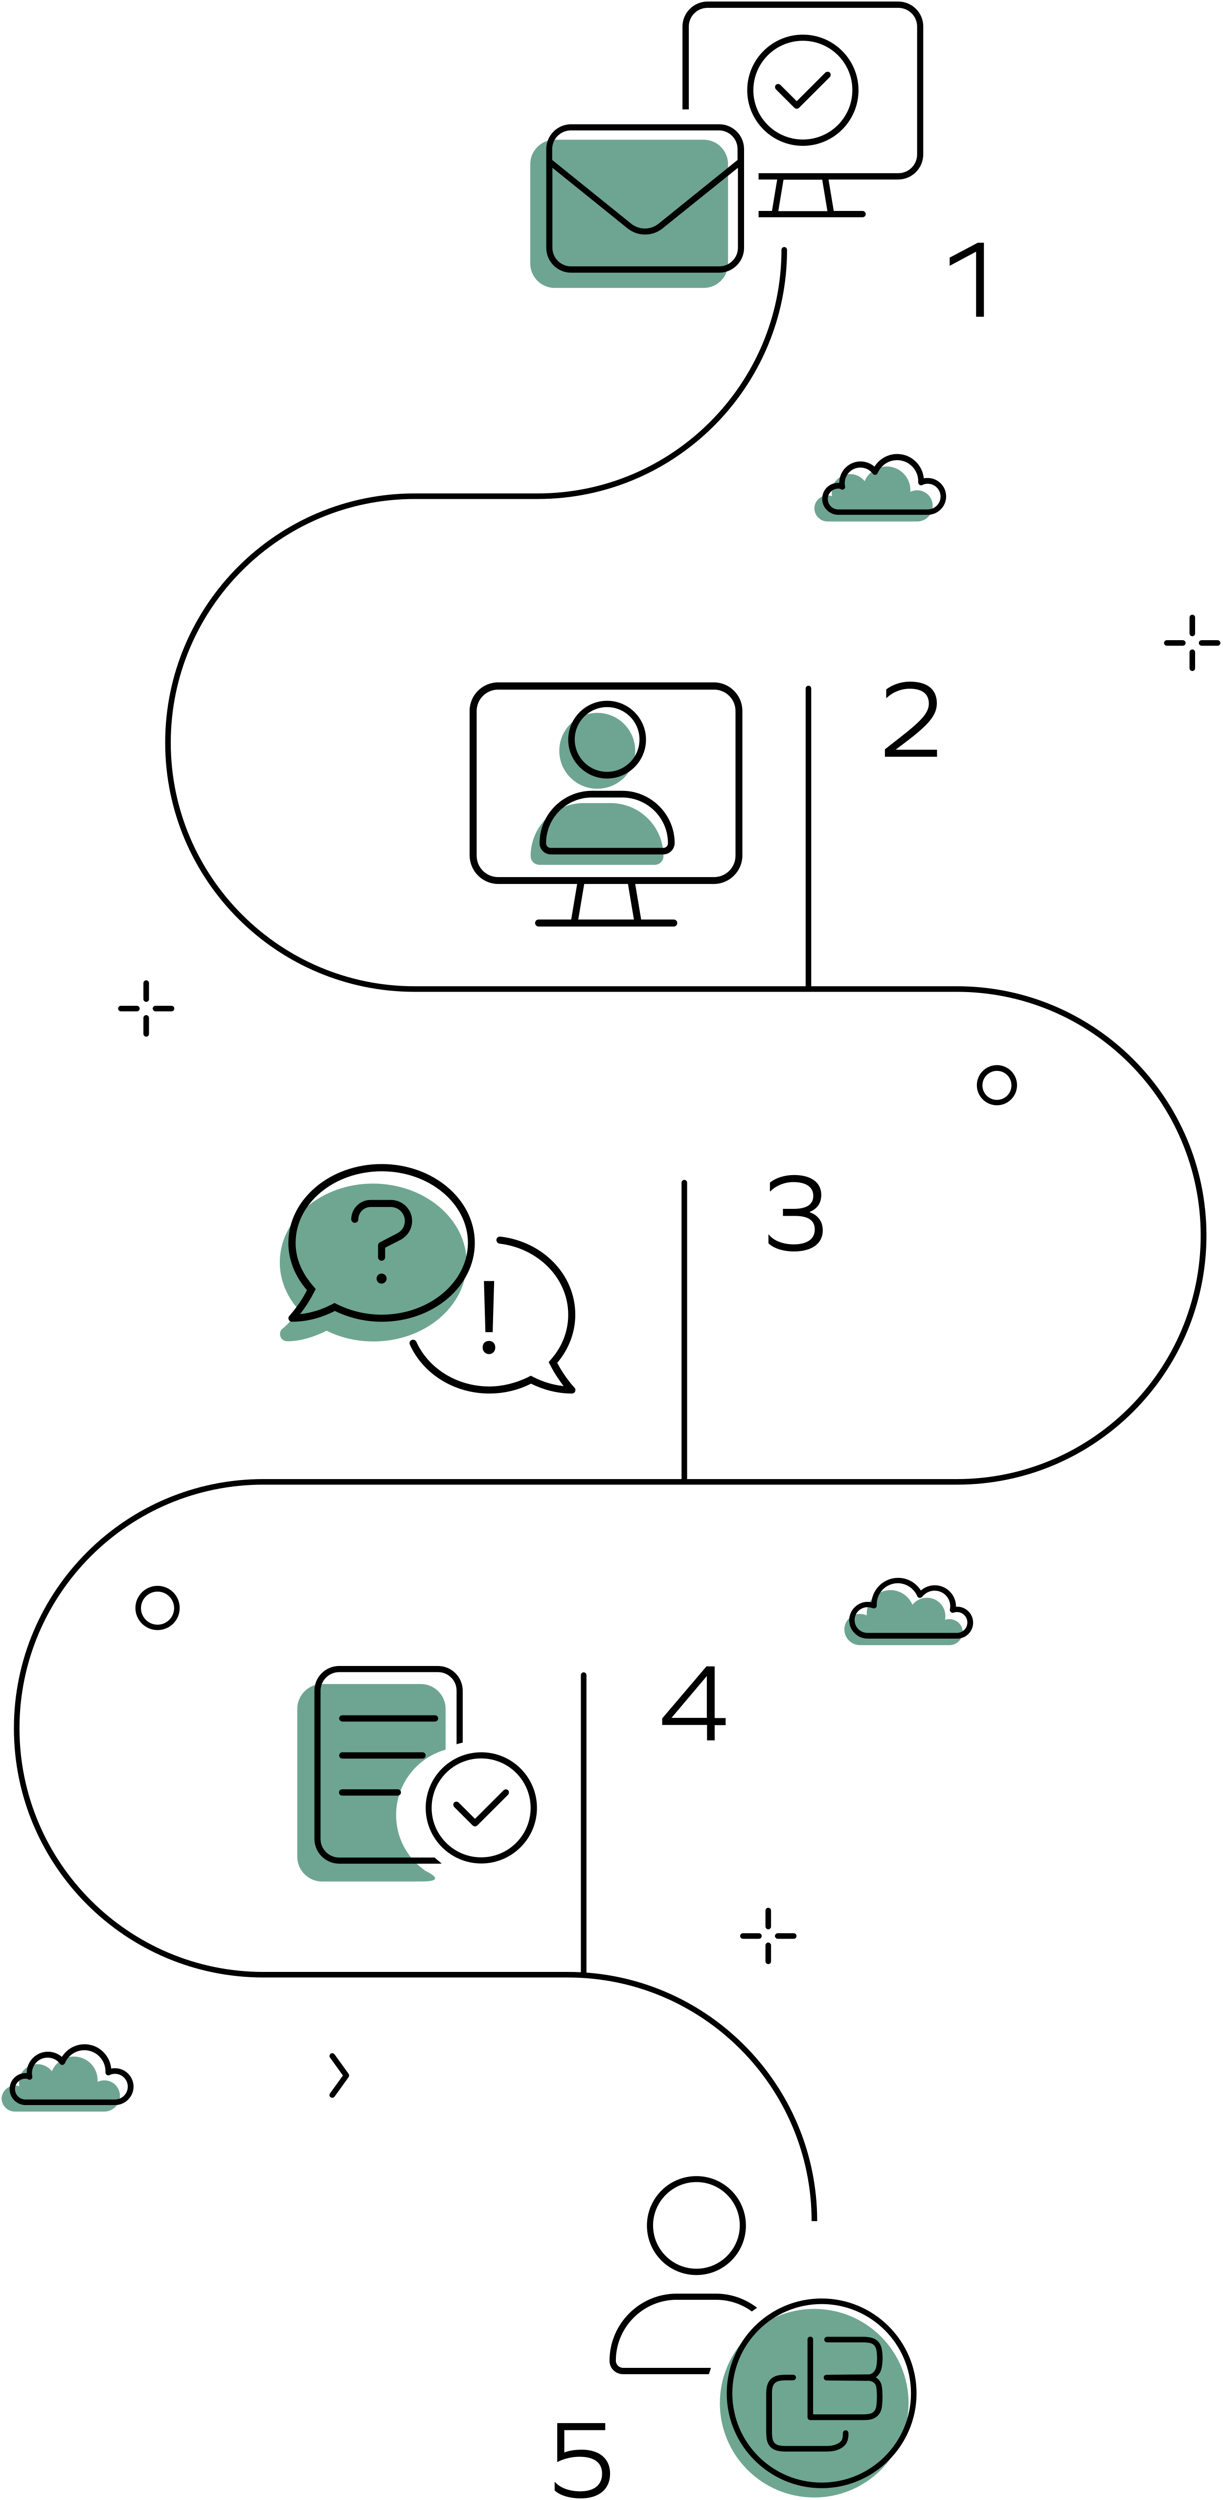 <svg width="346" height="707" viewBox="0 0 346 707" fill="none" xmlns="http://www.w3.org/2000/svg">
<g clip-path="url(#clip0_752_1516)">
<path d="M199.079 81.42H156.912C153.122 81.42 150.016 78.318 150.016 74.531V46.396C150.016 42.61 153.122 39.507 156.912 39.507H199.079C202.869 39.507 205.975 42.61 205.975 46.396V74.531C205.975 78.318 202.922 81.42 199.079 81.42Z" fill="#6EA592"/>
<path d="M84.108 483.201C84.108 479.362 87.266 476.207 91.109 476.207H119.062C122.905 476.207 126.064 479.362 126.064 483.201V494.771C118.009 497.032 112.061 504.447 112.061 513.23C112.061 519.698 115.219 525.378 120.115 528.849C119.747 528.901 127.696 532.057 119.062 532.057H91.109C87.266 532.057 84.108 528.901 84.108 525.062V483.201Z" fill="#6EA592"/>
<path d="M123.905 472.841H95.952C93.057 472.841 90.688 475.208 90.688 478.1V520.014C90.688 522.906 93.057 525.273 95.952 525.273H122.958C123.59 525.851 124.274 526.43 124.958 526.956C124.642 527.008 124.274 527.008 123.905 527.008H95.952C92.109 527.008 88.951 523.853 88.951 520.014V478.1C88.951 474.261 92.057 471.106 95.952 471.106H123.905C127.748 471.106 130.907 474.209 130.907 478.1V492.773C130.328 492.93 129.749 493.036 129.17 493.246V478.048C129.17 475.155 126.801 472.841 123.905 472.841ZM95.952 485.936C95.952 485.463 96.321 485.042 96.847 485.042H123.063C123.537 485.042 123.958 485.41 123.958 485.936C123.958 486.409 123.59 486.83 123.063 486.83H96.847C96.373 486.778 95.952 486.409 95.952 485.936ZM119.536 495.507C120.01 495.507 120.431 495.875 120.431 496.401C120.431 496.875 120.062 497.295 119.536 497.295H96.847C96.373 497.295 95.952 496.927 95.952 496.401C95.952 495.928 96.321 495.507 96.847 495.507H119.536ZM112.535 505.973C113.008 505.973 113.43 506.341 113.43 506.867C113.43 507.34 113.061 507.761 112.535 507.761H96.794C96.321 507.761 95.9 507.392 95.9 506.867C95.9 506.393 96.268 505.973 96.794 505.973H112.535ZM142.488 506.235C142.857 505.92 143.383 505.92 143.752 506.235C144.067 506.604 144.067 507.129 143.752 507.498L135.013 516.227C134.644 516.543 134.118 516.543 133.75 516.227L128.485 510.968C128.169 510.6 128.169 510.075 128.485 509.706C128.854 509.391 129.38 509.391 129.749 509.706L134.381 514.334L142.488 506.235ZM120.431 511.231C120.431 502.554 127.485 495.507 136.171 495.507C144.857 495.507 151.911 502.554 151.911 511.231C151.911 519.909 144.857 526.956 136.171 526.956C127.485 526.956 120.431 519.909 120.431 511.231ZM136.118 525.22C143.857 525.22 150.121 518.962 150.121 511.231C150.121 503.501 143.857 497.243 136.118 497.243C128.38 497.243 122.116 503.501 122.116 511.231C122.116 518.962 128.433 525.22 136.118 525.22Z" fill="black"/>
<path d="M233.507 20.522C233.876 20.207 234.402 20.207 234.771 20.522C235.087 20.89 235.087 21.416 234.771 21.784L226.032 30.514C225.664 30.83 225.137 30.83 224.769 30.514L219.504 25.255C219.189 24.887 219.189 24.361 219.504 23.993C219.873 23.677 220.399 23.677 220.768 23.993L225.4 28.621L233.507 20.522ZM211.397 25.518C211.397 16.841 218.452 9.794 227.138 9.794C235.824 9.794 242.878 16.841 242.878 25.518C242.878 34.195 235.824 41.242 227.138 41.242C218.452 41.242 211.397 34.195 211.397 25.518ZM227.138 39.454C234.876 39.454 241.141 33.196 241.141 25.465C241.141 17.735 234.876 11.529 227.138 11.529C219.399 11.529 213.135 17.788 213.135 25.518C213.135 33.249 219.452 39.454 227.138 39.454Z" fill="black"/>
<path d="M228.717 279.734C228.296 279.734 227.927 279.366 227.927 278.945V194.698C227.927 194.277 228.296 193.909 228.717 193.909C229.138 193.909 229.507 194.277 229.507 194.698V278.945C229.507 279.366 229.138 279.734 228.717 279.734Z" fill="black"/>
<path d="M193.604 419.463C193.183 419.463 192.815 419.095 192.815 418.674V334.427C192.815 334.006 193.183 333.638 193.604 333.638C194.025 333.638 194.394 334.006 194.394 334.427V418.674C194.394 419.095 194.025 419.463 193.604 419.463Z" fill="black"/>
<path d="M165.125 558.72C164.703 558.72 164.335 558.351 164.335 557.931V473.683C164.335 473.262 164.703 472.894 165.125 472.894C165.546 472.894 165.914 473.262 165.914 473.683V557.931C165.914 558.351 165.546 558.72 165.125 558.72Z" fill="black"/>
<path d="M229.612 628.084C229.612 590.115 198.658 559.193 160.65 559.193H74.474C35.571 559.193 3.933 527.586 3.933 488.723C3.933 449.86 35.571 418.254 74.474 418.254H270.726C308.734 418.254 339.687 387.331 339.687 349.362C339.687 311.393 308.734 280.47 270.726 280.47H117.272C78.37 280.47 46.731 248.864 46.731 210.001C46.731 171.137 78.37 139.531 117.272 139.531H152.122C190.13 139.531 221.084 108.609 221.084 70.639C221.084 70.219 221.452 69.851 221.873 69.851C222.294 69.851 222.663 70.219 222.663 70.639C222.663 109.503 191.025 141.109 152.122 141.109H117.272C79.264 141.109 48.311 172.031 48.311 210.001C48.311 247.97 79.264 278.892 117.272 278.892H270.778C309.681 278.892 341.319 310.499 341.319 349.362C341.319 388.225 309.681 419.831 270.778 419.831H74.474C36.466 419.831 5.512 450.754 5.512 488.723C5.512 526.692 36.466 557.615 74.474 557.615H160.65C199.553 557.615 231.191 589.221 231.191 628.084" fill="black"/>
<path d="M337.319 189.754C336.897 189.754 336.529 189.386 336.529 188.965V184.442C336.529 184.021 336.897 183.653 337.319 183.653C337.74 183.653 338.108 184.021 338.108 184.442V188.965C338.108 189.386 337.74 189.754 337.319 189.754Z" fill="black"/>
<path d="M337.319 179.92C336.897 179.92 336.529 179.552 336.529 179.131V174.608C336.529 174.187 336.897 173.819 337.319 173.819C337.74 173.819 338.108 174.187 338.108 174.608V179.131C338.108 179.552 337.74 179.92 337.319 179.92Z" fill="black"/>
<path d="M334.634 182.602H330.107C329.685 182.602 329.317 182.233 329.317 181.813C329.317 181.392 329.685 181.024 330.107 181.024H334.634C335.055 181.024 335.423 181.392 335.423 181.813C335.423 182.233 335.108 182.602 334.634 182.602Z" fill="black"/>
<path d="M344.478 182.602H339.951C339.53 182.602 339.161 182.233 339.161 181.813C339.161 181.392 339.53 181.024 339.951 181.024H344.478C344.899 181.024 345.268 181.392 345.268 181.813C345.268 182.233 344.899 182.602 344.478 182.602Z" fill="black"/>
<path d="M41.362 293.144C40.941 293.144 40.572 292.776 40.572 292.355V287.832C40.572 287.412 40.941 287.043 41.362 287.043C41.783 287.043 42.151 287.412 42.151 287.832V292.355C42.151 292.776 41.836 293.144 41.362 293.144Z" fill="black"/>
<path d="M41.362 283.31C40.941 283.31 40.572 282.942 40.572 282.521V277.998C40.572 277.578 40.941 277.209 41.362 277.209C41.783 277.209 42.151 277.578 42.151 277.998V282.521C42.151 282.942 41.836 283.31 41.362 283.31Z" fill="black"/>
<path d="M38.73 285.992H34.202C33.781 285.992 33.413 285.624 33.413 285.203C33.413 284.782 33.781 284.414 34.202 284.414H38.73C39.151 284.414 39.519 284.782 39.519 285.203C39.519 285.624 39.151 285.992 38.73 285.992Z" fill="black"/>
<path d="M48.521 285.992H43.994C43.573 285.992 43.204 285.624 43.204 285.203C43.204 284.782 43.573 284.414 43.994 284.414H48.521C48.942 284.414 49.311 284.782 49.311 285.203C49.311 285.624 48.995 285.992 48.521 285.992Z" fill="black"/>
<path d="M217.346 555.406C216.925 555.406 216.556 555.038 216.556 554.617V550.095C216.556 549.674 216.925 549.306 217.346 549.306C217.767 549.306 218.136 549.674 218.136 550.095V554.617C218.136 555.038 217.82 555.406 217.346 555.406Z" fill="black"/>
<path d="M217.346 545.572C216.925 545.572 216.556 545.204 216.556 544.783V540.261C216.556 539.84 216.925 539.472 217.346 539.472C217.767 539.472 218.136 539.84 218.136 540.261V544.783C218.136 545.204 217.82 545.572 217.346 545.572Z" fill="black"/>
<path d="M214.714 548.254H210.187C209.766 548.254 209.397 547.886 209.397 547.465C209.397 547.044 209.766 546.676 210.187 546.676H214.714C215.135 546.676 215.504 547.044 215.504 547.465C215.504 547.886 215.135 548.254 214.714 548.254Z" fill="black"/>
<path d="M224.558 548.254H220.031C219.61 548.254 219.241 547.886 219.241 547.465C219.241 547.044 219.61 546.676 220.031 546.676H224.558C224.979 546.676 225.348 547.044 225.348 547.465C225.348 547.886 224.979 548.254 224.558 548.254Z" fill="black"/>
<path d="M282.044 312.55C278.938 312.55 276.358 310.025 276.358 306.87C276.358 303.767 278.885 301.19 282.044 301.19C285.15 301.19 287.729 303.715 287.729 306.87C287.729 310.025 285.15 312.55 282.044 312.55ZM282.044 302.821C279.78 302.821 277.938 304.661 277.938 306.923C277.938 309.184 279.78 311.025 282.044 311.025C284.307 311.025 286.15 309.184 286.15 306.923C286.15 304.609 284.307 302.821 282.044 302.821Z" fill="black"/>
<path d="M44.573 460.956C41.151 460.956 38.309 458.169 38.309 454.698C38.309 451.28 41.099 448.44 44.573 448.44C48.047 448.44 50.837 451.227 50.837 454.698C50.837 458.169 48.047 460.956 44.573 460.956ZM44.573 450.07C41.993 450.07 39.888 452.174 39.888 454.751C39.888 457.328 41.993 459.431 44.573 459.431C47.153 459.431 49.258 457.328 49.258 454.751C49.258 452.174 47.153 450.07 44.573 450.07Z" fill="black"/>
<path d="M97.953 587.643C97.689 587.643 97.479 587.538 97.321 587.328L93.373 581.858C93.109 581.49 93.215 581.017 93.531 580.754C93.899 580.491 94.373 580.596 94.636 580.912L98.584 586.381C98.847 586.749 98.742 587.222 98.426 587.485C98.269 587.591 98.111 587.643 97.953 587.643Z" fill="black"/>
<path d="M94.004 593.218C93.847 593.218 93.689 593.165 93.531 593.06C93.162 592.797 93.109 592.324 93.373 591.956L97.321 586.487C97.584 586.119 98.058 586.066 98.426 586.329C98.795 586.592 98.847 587.065 98.584 587.433L94.636 592.903C94.478 593.113 94.215 593.218 94.004 593.218Z" fill="black"/>
<path d="M268.567 457.853C268.146 457.853 267.725 457.906 267.357 458.064C267.409 457.748 267.462 457.38 267.462 457.012C267.462 454.119 265.146 451.806 262.25 451.806C260.566 451.806 259.092 452.594 258.144 453.804C257.144 451.385 254.722 449.649 251.932 449.649C248.195 449.649 245.194 452.647 245.194 456.381C245.194 456.539 245.194 456.644 245.194 456.802C244.615 456.539 243.983 456.381 243.299 456.381C240.825 456.381 238.877 458.379 238.877 460.798C238.877 463.217 240.877 465.216 243.299 465.216H268.62C270.673 465.216 272.358 463.533 272.358 461.482C272.358 459.431 270.62 457.853 268.567 457.853Z" fill="#6EA592"/>
<path d="M270.778 463.375H245.457C242.562 463.375 240.246 461.009 240.246 458.169C240.246 455.329 242.615 452.963 245.457 452.963C245.826 452.963 246.194 453.015 246.563 453.068C246.879 449.229 250.142 446.179 254.091 446.179C256.723 446.179 259.144 447.546 260.513 449.755C261.619 448.808 262.987 448.282 264.461 448.282C267.778 448.282 270.462 450.964 270.462 454.277C270.462 454.277 270.462 454.277 270.462 454.33C270.568 454.33 270.673 454.33 270.778 454.33C273.253 454.33 275.306 456.328 275.306 458.853C275.306 461.377 273.253 463.375 270.778 463.375ZM245.405 454.488C243.404 454.488 241.772 456.118 241.772 458.116C241.772 460.115 243.404 461.745 245.405 461.745H270.726C272.358 461.745 273.674 460.43 273.674 458.8C273.674 457.17 272.358 455.855 270.726 455.855C270.41 455.855 270.094 455.908 269.778 456.013C269.515 456.118 269.199 456.065 268.988 455.855C268.778 455.645 268.673 455.382 268.725 455.119C268.778 454.803 268.831 454.54 268.831 454.225C268.831 451.753 266.83 449.807 264.409 449.807C263.04 449.807 261.776 450.438 260.882 451.543C260.724 451.753 260.46 451.858 260.145 451.858C259.881 451.806 259.618 451.648 259.513 451.385C258.565 449.176 256.407 447.704 253.985 447.704C250.722 447.704 248.037 450.386 248.037 453.646C248.037 453.752 248.037 453.909 248.037 454.015C248.037 454.277 247.931 454.54 247.668 454.698C247.458 454.856 247.142 454.856 246.879 454.751C246.457 454.593 245.931 454.488 245.405 454.488Z" fill="black"/>
<path d="M234.192 140.11C234.613 140.11 235.034 140.162 235.402 140.32C235.35 140.004 235.297 139.636 235.297 139.268C235.297 136.376 237.613 134.062 240.509 134.062C242.193 134.062 243.667 134.851 244.615 136.06C245.615 133.641 248.037 131.906 250.827 131.906C254.564 131.906 257.565 134.903 257.565 138.637C257.565 138.795 257.565 138.9 257.565 139.058C258.144 138.795 258.776 138.637 259.46 138.637C261.934 138.637 263.882 140.636 263.882 143.055C263.882 145.526 261.882 147.472 259.46 147.472H234.139C232.086 147.472 230.401 145.789 230.401 143.738C230.401 141.687 232.086 140.11 234.192 140.11Z" fill="#6EA592"/>
<path d="M262.461 145.579H237.14C234.666 145.579 232.612 143.581 232.612 141.056C232.612 138.532 234.613 136.534 237.14 136.534C237.245 136.534 237.35 136.534 237.456 136.534C237.456 136.534 237.456 136.534 237.456 136.481C237.456 133.168 240.14 130.486 243.457 130.486C244.931 130.486 246.3 131.012 247.405 131.958C248.774 129.75 251.195 128.382 253.827 128.382C257.776 128.382 260.987 131.432 261.355 135.271C261.724 135.166 262.092 135.166 262.461 135.166C265.356 135.166 267.672 137.533 267.672 140.373C267.672 143.212 265.356 145.579 262.461 145.579ZM237.14 138.164C235.508 138.164 234.192 139.479 234.192 141.109C234.192 142.739 235.508 144.054 237.14 144.054H262.461C264.461 144.054 266.093 142.424 266.093 140.425C266.093 138.427 264.461 136.797 262.461 136.797C261.934 136.797 261.408 136.902 260.934 137.165C260.671 137.27 260.408 137.27 260.145 137.112C259.934 136.954 259.776 136.691 259.776 136.428C259.776 136.323 259.776 136.166 259.776 136.06C259.776 132.8 257.091 130.118 253.827 130.118C251.406 130.118 249.248 131.538 248.3 133.799C248.195 134.062 247.931 134.22 247.668 134.272C247.405 134.325 247.089 134.22 246.931 133.957C246.089 132.852 244.826 132.221 243.404 132.221C240.93 132.221 238.982 134.22 238.982 136.639C238.982 136.954 239.035 137.217 239.087 137.533C239.14 137.796 239.035 138.111 238.824 138.269C238.614 138.479 238.298 138.532 238.035 138.427C237.771 138.216 237.456 138.164 237.14 138.164Z" fill="black"/>
<path d="M4.249 589.747C4.67 589.747 5.091 589.799 5.46 589.957C5.407 589.642 5.354 589.274 5.354 588.905C5.354 586.013 7.671 583.699 10.566 583.699C12.25 583.699 13.724 584.488 14.672 585.698C15.672 583.278 18.094 581.543 20.884 581.543C24.622 581.543 27.622 584.541 27.622 588.274C27.622 588.432 27.622 588.537 27.622 588.695C28.201 588.432 28.833 588.274 29.517 588.274C31.991 588.274 33.939 590.273 33.939 592.692C33.939 595.111 31.939 597.109 29.517 597.109H4.196C2.143 597.109 0.458 595.427 0.458 593.376C0.511 591.43 2.196 589.747 4.249 589.747Z" fill="#6EA592"/>
<path d="M32.571 595.269H7.249C4.775 595.269 2.722 593.271 2.722 590.746C2.722 588.222 4.723 586.224 7.249 586.224C7.355 586.224 7.46 586.224 7.565 586.224C7.565 586.224 7.565 586.224 7.565 586.171C7.565 582.858 10.25 580.176 13.566 580.176C15.04 580.176 16.409 580.702 17.515 581.648C18.883 579.44 21.305 578.072 23.937 578.072C27.885 578.072 31.096 581.122 31.465 584.961C31.834 584.856 32.202 584.856 32.571 584.856C35.466 584.856 37.782 587.223 37.782 590.063C37.782 592.902 35.413 595.269 32.571 595.269ZM7.197 587.801C5.565 587.801 4.249 589.116 4.249 590.746C4.249 592.377 5.565 593.691 7.197 593.691H32.518C34.518 593.691 36.15 592.061 36.15 590.063C36.15 588.064 34.518 586.434 32.518 586.434C31.991 586.434 31.465 586.539 30.991 586.802C30.728 586.907 30.465 586.907 30.202 586.749C29.991 586.592 29.833 586.329 29.833 586.066C29.833 585.961 29.833 585.803 29.833 585.698C29.833 582.437 27.148 579.755 23.884 579.755C21.463 579.755 19.305 581.175 18.357 583.436C18.252 583.699 17.988 583.857 17.725 583.91C17.462 583.962 17.146 583.857 16.988 583.594C16.146 582.49 14.883 581.859 13.461 581.859C10.987 581.859 9.039 583.857 9.039 586.276C9.039 586.592 9.092 586.855 9.145 587.17C9.197 587.433 9.092 587.749 8.881 587.906C8.671 588.117 8.355 588.169 8.092 588.064C7.881 587.854 7.513 587.801 7.197 587.801Z" fill="black"/>
<path d="M161.492 36.877C158.597 36.877 156.228 39.244 156.228 42.136V45.239L178.601 63.277C180.865 65.065 184.023 65.065 186.287 63.277L208.66 45.239V42.136C208.66 39.244 206.291 36.877 203.396 36.877H161.492ZM156.281 47.447V70.061C156.281 72.953 158.65 75.32 161.545 75.32H203.501C206.396 75.32 208.765 72.953 208.765 70.061V47.447L187.445 64.591C184.55 66.905 180.444 66.905 177.548 64.591L156.281 47.447ZM154.543 42.136C154.543 38.297 157.702 35.142 161.545 35.142H203.501C207.344 35.142 210.503 38.297 210.503 42.136V70.113C210.503 73.952 207.344 77.108 203.501 77.108H161.545C157.702 77.108 154.543 73.952 154.543 70.113V42.136Z" fill="#020203"/>
<path d="M202.027 195.013C205.344 195.013 208.081 197.695 208.081 201.061V241.975C208.081 245.288 205.396 248.023 202.027 248.023H178.548H178.496H164.44H164.388H140.909C137.593 248.023 134.855 245.341 134.855 241.975V201.061C134.855 197.748 137.54 195.013 140.909 195.013H202.027ZM140.962 249.969H163.282L161.598 260.013H152.385C151.806 260.013 151.385 260.486 151.385 261.012C151.385 261.591 151.859 262.011 152.385 262.011H162.44H180.549H190.604C191.183 262.011 191.604 261.538 191.604 261.012C191.604 260.434 191.13 260.013 190.604 260.013H181.391L179.707 249.969H201.974C206.396 249.969 210.029 246.34 210.029 241.922V201.008C210.029 196.591 206.396 192.962 201.974 192.962H140.909C136.487 192.962 132.855 196.591 132.855 201.008V241.922C132.907 246.34 136.487 249.969 140.962 249.969ZM163.598 260.013L165.283 249.969H177.654L179.338 260.013H163.598Z" fill="#020203"/>
<path d="M168.968 223.043C174.916 223.043 179.707 218.257 179.707 212.315C179.707 206.372 174.916 201.586 168.968 201.586C163.019 201.586 158.228 206.372 158.228 212.315C158.228 218.257 163.072 223.043 168.968 223.043ZM165.125 227.092C156.86 227.092 150.121 233.771 150.121 242.08C150.121 243.447 151.227 244.552 152.596 244.552H185.234C186.603 244.552 187.708 243.447 187.708 242.08C187.708 233.824 181.023 227.092 172.705 227.092H165.125Z" fill="#6EA592"/>
<path d="M176.022 223.621H167.494C159.334 223.621 152.648 230.247 152.648 238.451C152.648 240.187 154.07 241.607 155.807 241.607H187.656C188.498 241.607 189.288 241.291 189.919 240.66C190.498 240.082 190.867 239.24 190.867 238.399C190.867 230.3 184.181 223.621 176.022 223.621ZM188.972 238.451C188.972 239.187 188.393 239.766 187.656 239.766H155.807C155.07 239.766 154.491 239.187 154.491 238.451C154.491 231.299 160.281 225.514 167.441 225.514H175.969C183.181 225.514 188.972 231.299 188.972 238.451Z" fill="black"/>
<path d="M171.758 220.15C177.812 220.15 182.76 215.207 182.76 209.159C182.76 203.111 177.812 198.168 171.758 198.168C165.704 198.168 160.755 203.111 160.755 209.159C160.755 215.207 165.704 220.15 171.758 220.15ZM162.598 209.107C162.598 204.058 166.704 199.956 171.758 199.956C176.811 199.956 180.917 204.058 180.917 209.107C180.917 214.155 176.811 218.257 171.758 218.257C166.704 218.257 162.598 214.155 162.598 209.107Z" fill="black"/>
<path d="M132.012 357.04C132.012 369.346 120.22 379.338 105.638 379.338C100.795 379.338 96.268 378.233 92.373 376.287C91.425 376.813 90.319 377.287 89.161 377.707C86.845 378.601 84.055 379.285 81.265 379.285C80.37 379.285 79.58 378.707 79.317 377.865C79.054 377.024 79.317 376.13 80.054 375.604C80.054 375.604 80.107 375.551 80.212 375.499C80.317 375.393 80.528 375.236 80.739 375.025C81.212 374.605 81.791 373.974 82.423 373.237C83.107 372.343 83.792 371.291 84.213 370.082C81.054 366.401 79.159 361.878 79.159 356.987C79.159 344.681 90.951 334.689 105.533 334.689C120.22 334.742 132.012 344.734 132.012 357.04Z" fill="#6EA692"/>
<path d="M107.955 360.143C107.165 360.143 106.533 360.774 106.533 361.563C106.533 362.352 107.165 362.983 107.955 362.983C108.744 362.983 109.376 362.352 109.376 361.563C109.429 360.827 108.744 360.143 107.955 360.143ZM110.587 339.318H104.849C101.796 339.318 99.374 341.789 99.374 344.787C99.374 345.365 99.848 345.786 100.374 345.786C100.953 345.786 101.374 345.313 101.374 344.787C101.374 342.894 102.954 341.316 104.849 341.316H110.587C112.64 341.316 114.535 342.999 114.535 345.26C114.535 346.785 113.693 348.1 112.324 348.784L107.481 351.308C107.165 351.466 106.954 351.834 106.954 352.202V355.515C106.954 356.094 107.428 356.514 107.955 356.514C108.534 356.514 108.955 356.041 108.955 355.515V352.833L113.272 350.624C115.219 349.625 116.588 347.574 116.588 345.26C116.588 342 113.903 339.318 110.587 339.318ZM134.329 351.466C134.329 339.16 122.537 329.168 107.955 329.168C93.373 329.168 81.581 339.16 81.581 351.466C81.581 356.462 83.581 361.09 86.845 364.823C84.792 368.978 81.844 372.081 81.844 372.133C81.581 372.396 81.528 372.817 81.686 373.185C81.844 373.553 82.213 373.764 82.581 373.764C87.424 373.764 91.53 372.344 94.741 370.713C98.637 372.607 103.164 373.764 108.007 373.764C122.537 373.764 134.329 363.772 134.329 351.466ZM107.955 371.765C103.638 371.765 99.374 370.766 95.584 368.925L94.636 368.452L93.741 368.925C90.846 370.398 87.898 371.292 84.897 371.607C86.003 370.188 87.424 368.137 88.688 365.717L89.319 364.508L88.424 363.456C85.318 359.827 83.634 355.778 83.634 351.466C83.634 340.264 94.531 331.219 108.007 331.219C121.431 331.219 132.381 340.317 132.381 351.466C132.328 362.667 121.379 371.765 107.955 371.765ZM157.649 385.386C160.861 381.599 162.756 376.866 162.756 371.765C162.756 360.406 153.596 351.098 141.541 349.678C140.909 349.625 140.383 350.098 140.435 350.73C140.488 351.203 140.856 351.624 141.33 351.676C152.28 352.991 160.755 361.458 160.755 371.765C160.755 376.235 159.176 380.548 156.123 384.124L155.228 385.175L155.859 386.385C157.018 388.646 158.439 390.592 159.439 391.959C156.596 391.644 153.806 390.855 151.069 389.488L150.174 389.014L149.279 389.488C145.963 391.065 142.225 392.065 138.435 392.065C129.117 392.065 121.115 386.806 117.799 379.443C117.588 379.022 117.115 378.76 116.693 378.865H116.641C116.009 379.022 115.693 379.654 115.956 380.232C119.589 388.331 128.275 394.063 138.435 394.063C142.699 394.063 146.7 393.064 150.227 391.276C153.333 392.801 157.228 394.063 161.808 394.063C162.177 394.063 162.545 393.853 162.703 393.484C162.861 393.116 162.808 392.696 162.545 392.433C162.44 392.328 159.702 389.383 157.649 385.386Z" fill="black"/>
<path d="M136.54 381.02C136.54 379.916 137.277 379.18 138.33 379.18C139.435 379.18 140.119 379.969 140.119 381.02C140.119 382.072 139.435 382.914 138.33 382.914C137.277 382.914 136.54 382.072 136.54 381.02ZM137.329 376.708L136.908 362.246H139.804L139.382 376.708H137.329Z" fill="black"/>
<path d="M230.349 706.232C245.089 706.232 257.039 694.295 257.039 679.569C257.039 664.844 245.089 652.907 230.349 652.907C215.608 652.907 203.659 664.844 203.659 679.569C203.659 694.295 215.608 706.232 230.349 706.232Z" fill="#6EA692"/>
<path d="M227.98 693.242C226.137 693.242 224.295 693.242 222.084 693.242C221.294 693.242 220.505 693.137 219.768 692.979C218.609 692.664 217.188 691.822 216.872 689.508C216.82 688.983 216.767 688.457 216.767 687.878C216.767 683.724 216.767 681.042 216.767 676.887C216.767 676.203 216.82 675.625 216.925 675.099C217.293 673.048 218.557 671.891 220.61 671.628C221.084 671.576 221.61 671.523 222.031 671.523C222.979 671.523 222.979 671.523 223.242 671.523H224.4C224.821 671.523 225.19 671.891 225.19 672.312C225.19 672.732 224.821 673.101 224.4 673.101H223.242C222.979 673.101 222.979 673.101 222.031 673.101C221.663 673.101 221.242 673.153 220.82 673.206C219.452 673.416 218.715 674.047 218.504 675.415C218.399 675.888 218.399 676.361 218.399 676.94C218.399 681.094 218.399 683.776 218.399 687.931C218.399 688.404 218.452 688.877 218.504 689.298C218.662 690.508 219.241 691.191 220.241 691.454C220.82 691.612 221.452 691.665 222.137 691.665C226.453 691.665 229.401 691.665 233.56 691.665H234.034C234.508 691.665 234.823 691.612 235.297 691.559C236.613 691.349 238.087 690.613 238.298 689.614C238.403 689.246 238.456 688.772 238.456 688.299C238.456 688.246 238.456 688.194 238.456 688.141C238.456 688.141 238.456 688.141 238.456 688.089C238.456 687.983 238.456 687.878 238.508 687.826C238.561 687.51 238.772 687.195 239.298 687.247C239.824 687.247 239.982 687.668 240.035 687.983C240.035 688.036 240.035 688.036 240.035 688.089C240.035 688.194 240.035 688.299 240.035 688.351C240.035 688.457 240.035 688.509 240.035 688.562C240.035 689.035 239.93 689.508 239.824 689.982C239.403 691.822 237.35 692.874 235.508 693.137C234.981 693.19 234.613 693.242 234.034 693.242H233.56C231.507 693.242 229.717 693.242 227.98 693.242Z" fill="black"/>
<path d="M235.718 684.355C234.876 684.355 233.981 684.355 233.034 684.355H229.243C228.822 684.355 228.454 683.987 228.454 683.566V661.531C228.454 661.11 228.822 660.742 229.243 660.742C229.664 660.742 230.033 661.11 230.033 661.531V682.724H233.034C236.771 682.724 239.561 682.724 243.983 682.724C244.457 682.724 244.878 682.724 245.352 682.672C246.931 682.567 247.773 681.778 247.931 680.253C248.142 678.622 248.142 676.729 247.931 675.152C247.773 674.1 247.3 673.574 246.089 673.258C245.615 673.258 242.878 673.206 240.456 673.206C234.139 673.153 233.823 673.153 233.613 673.101C233.244 672.995 233.034 672.68 233.034 672.312C233.034 671.944 233.297 671.628 233.665 671.576C233.823 671.523 234.139 671.523 240.456 671.47C242.878 671.47 245.562 671.418 246.036 671.418C247.036 671.155 247.721 670.313 247.931 669.156C248.195 667.579 248.195 666.054 247.931 664.529C247.721 663.424 247.089 662.741 246.036 662.53C245.457 662.425 244.878 662.372 244.299 662.372C241.93 662.372 239.403 662.372 236.929 662.372H234.297H233.981C233.56 662.372 233.191 662.004 233.191 661.584C233.191 661.163 233.56 660.795 233.981 660.795H236.876C239.351 660.795 241.877 660.795 244.246 660.795C244.931 660.795 245.615 660.847 246.299 661.005C248.037 661.373 249.142 662.53 249.458 664.266C249.774 665.948 249.774 667.684 249.458 669.419C249.247 670.629 248.668 671.628 247.773 672.259C248.563 672.733 249.3 673.521 249.511 674.994C249.721 676.729 249.721 678.78 249.511 680.516C249.247 682.724 247.773 684.144 245.457 684.302C244.931 684.355 244.457 684.355 243.931 684.355C240.719 684.355 238.298 684.355 235.718 684.355Z" fill="black"/>
<path d="M197.026 643.335C204.764 643.335 211.029 637.077 211.029 629.347C211.029 621.616 204.764 615.358 197.026 615.358C189.288 615.358 183.023 621.616 183.023 629.347C183.023 637.077 189.288 643.335 197.026 643.335ZM197.026 617.041C203.817 617.041 209.292 622.563 209.292 629.294C209.292 636.025 203.764 641.547 197.026 641.547C190.288 641.547 184.76 636.078 184.76 629.294C184.76 622.563 190.288 617.041 197.026 617.041Z" fill="black"/>
<path d="M201.132 669.577H176.285C175.179 669.577 174.232 668.683 174.232 667.526C174.232 658.06 181.97 650.33 191.446 650.33H202.553C206.344 650.33 209.871 651.539 212.713 653.643C213.187 653.275 213.714 652.907 214.188 652.591C210.976 650.119 206.923 648.594 202.553 648.594H191.446C180.97 648.594 172.442 657.114 172.442 667.579C172.442 669.682 174.126 671.365 176.232 671.365H200.553C200.764 670.734 200.974 670.156 201.132 669.577Z" fill="black"/>
<path d="M264.988 213.997H250.353V211.894L254.512 208.633C260.882 203.69 262.777 201.481 262.777 198.957C262.777 196.222 260.882 194.75 257.354 194.75C254.933 194.75 252.511 195.749 250.827 197.379H250.722V194.96C252.459 193.593 254.986 192.751 257.407 192.751C262.303 192.751 265.04 194.908 265.04 198.852C265.04 202.165 262.935 204.794 256.091 209.948L253.459 211.947V211.999H265.093V213.997H264.988Z" fill="black"/>
<path d="M276.148 89.572V71.165L268.673 75.162V72.848L276.622 68.641H278.359V89.572H276.148Z" fill="black"/>
<path d="M229.033 342.788C231.454 343.63 232.77 345.418 232.77 347.942C232.77 351.676 229.664 353.885 224.611 353.885C221.557 353.885 218.82 352.991 217.399 351.571V349.099H217.504C218.873 350.887 221.61 351.886 224.558 351.886C228.348 351.886 230.507 350.361 230.507 347.679C230.507 345.102 228.664 343.84 224.874 343.84H221.505V341.842H224.453C228.19 341.842 230.086 340.632 230.086 338.16C230.086 335.636 227.98 334.269 224.453 334.269C221.979 334.269 219.504 335.268 217.925 336.898H217.82V334.427C219.452 333.059 222.031 332.271 224.663 332.271C229.454 332.271 232.349 334.374 232.349 337.898C232.349 340.211 231.191 341.842 229.085 342.683V342.788H229.033Z" fill="black"/>
<path d="M172.6 699.501C172.6 703.865 169.494 706.495 164.282 706.495C161.176 706.495 158.386 705.653 156.912 704.234V701.867H157.018C158.492 703.55 161.124 704.496 164.177 704.496C168.073 704.496 170.336 702.708 170.336 699.501C170.336 696.398 168.125 694.715 163.914 694.715C161.755 694.715 159.439 695.293 157.755 696.187H157.649V685.196H171.231V687.195H159.65V693.505C161.124 692.927 162.914 692.717 164.703 692.717C169.652 692.769 172.6 695.293 172.6 699.501Z" fill="black"/>
<path d="M202.185 492.141H200.027V487.777H187.34V485.936L199.869 471.211H202.185V485.831H205.291V487.829H202.185V492.141ZM189.972 485.778H199.974V473.946L189.972 485.778Z" fill="black"/>
<path d="M254.143 0.433H200.185C196.236 0.433 193.078 3.641 193.078 7.533V30.935H194.868V7.533C194.868 4.588 197.237 2.221 200.185 2.221H254.143C257.091 2.221 259.46 4.588 259.46 7.533V43.661C259.46 46.606 257.091 48.973 254.143 48.973H233.402H233.349H220.926H220.873H214.609V50.761H219.873L218.399 59.648H214.609V61.437H219.136H235.139H244.036C244.51 61.437 244.931 61.016 244.931 60.542C244.931 60.069 244.51 59.648 244.036 59.648H235.876L234.402 50.761H254.091C258.039 50.761 261.197 47.553 261.197 43.661V7.533C261.25 3.641 258.039 0.433 254.143 0.433ZM220.189 59.701L221.663 50.813H232.612L234.086 59.701H220.189Z" fill="#020203"/>
<path d="M232.454 703.602C217.662 703.602 205.607 691.559 205.607 676.782C205.607 662.004 217.662 649.961 232.454 649.961C247.247 649.961 259.302 662.004 259.302 676.782C259.302 691.559 247.247 703.602 232.454 703.602ZM232.454 651.539C218.504 651.539 207.186 662.846 207.186 676.782C207.186 690.718 218.504 702.025 232.454 702.025C246.405 702.025 257.723 690.718 257.723 676.782C257.723 662.846 246.405 651.539 232.454 651.539Z" fill="black"/>
</g>
<defs>
<clipPath id="clip0_752_1516">
<rect width="346" height="707" fill="white"/>
</clipPath>
</defs>
</svg>
